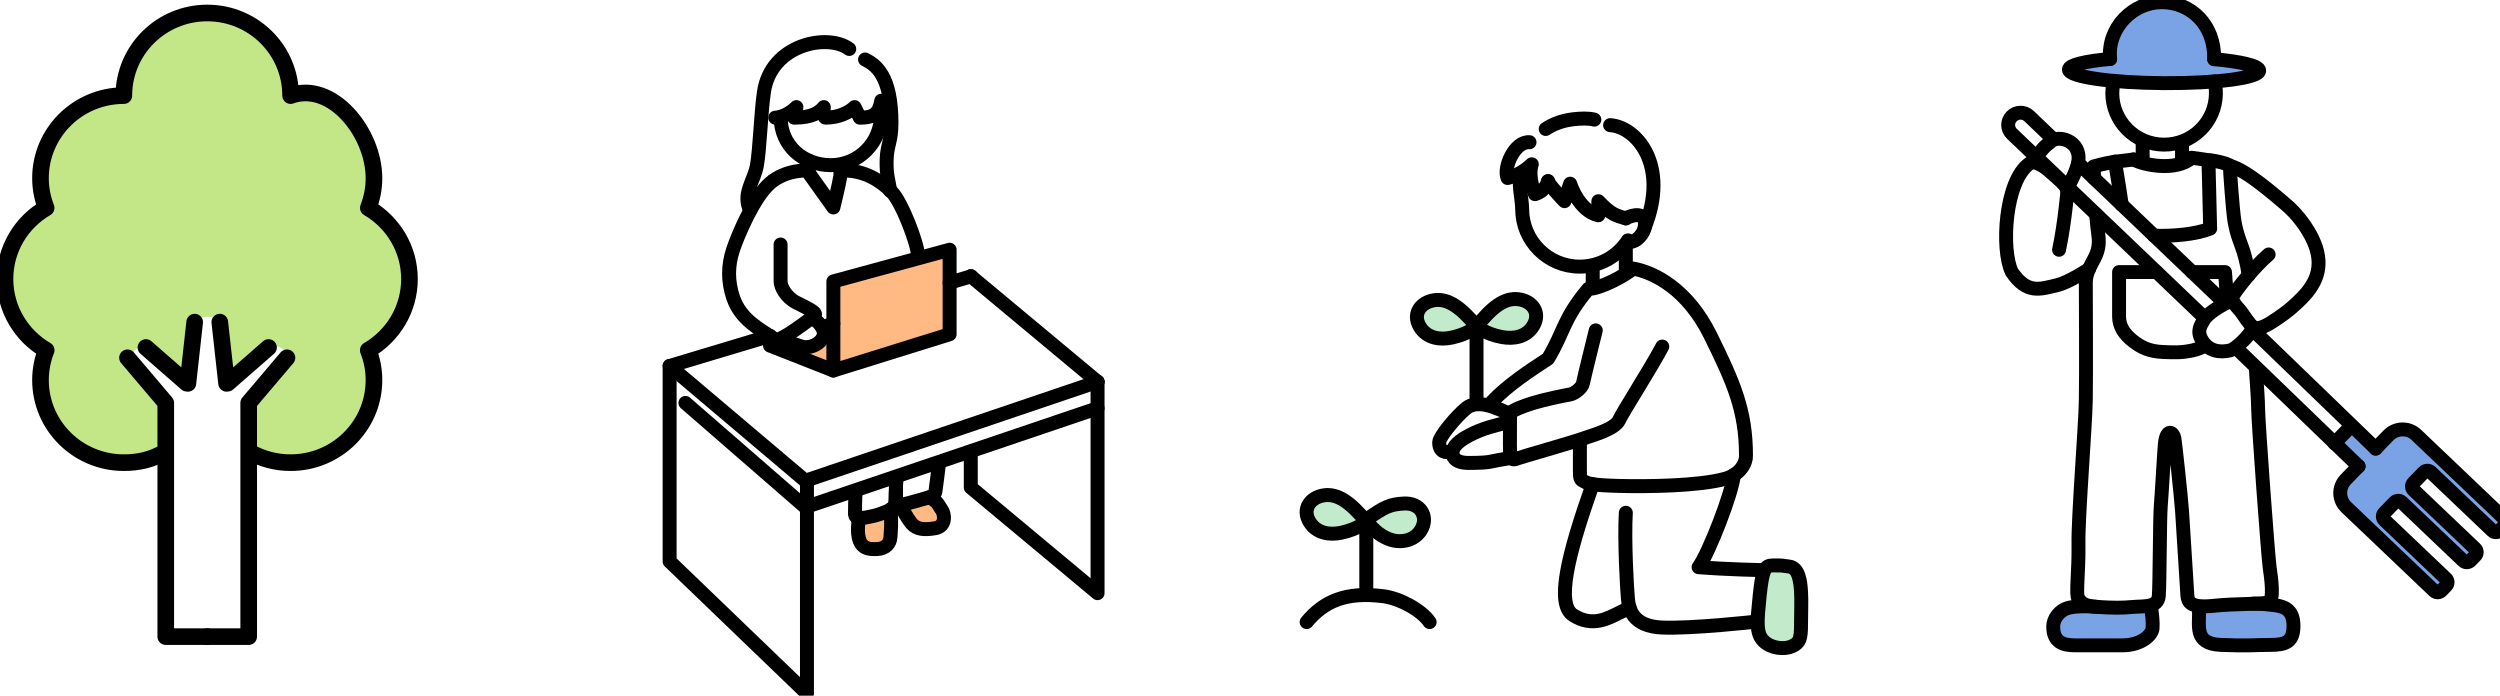 <?xml version="1.0" encoding="UTF-8"?><svg id="_レイヤー_2" xmlns="http://www.w3.org/2000/svg" xmlns:xlink="http://www.w3.org/1999/xlink" viewBox="0 0 460 128"><defs><style>.cls-1,.cls-2,.cls-3,.cls-4{fill:none;}.cls-2{stroke-width:3.06px;}.cls-2,.cls-3,.cls-4{stroke:#000;stroke-linecap:round;stroke-linejoin:round;}.cls-5{clip-path:url(#clippath);}.cls-6{fill:#ffba84;}.cls-7{fill:#c2ebcc;}.cls-8{fill:#c3e787;}.cls-9{fill:#7aa3e6;}.cls-3{stroke-width:2.57px;}.cls-4{stroke-width:2.56px;}.cls-10{clip-path:url(#clippath-1);}</style><clipPath id="clippath"><rect class="cls-1" width="460" height="128"/></clipPath><clipPath id="clippath-1"><rect class="cls-1" x="-1.09" y=".39" width="79.4" height="119.1"/></clipPath></defs><g id="design"><g class="cls-5"><g><g><path class="cls-6" d="m174.34,52.37c.03-.32.06-.64.09-.96.02-.19.04-.37.07-.56,0-.02,0-.05,0-.07,0-.03,0-.07.02-.13.06-.44.07-.84-.08-1.24.24-.41.34-.89.17-1.39-.3-.94-1.37-1.73-2.39-1.36-3.85,1.39-7.8,2.51-11.81,3.33-.59.12-1.06.61-1.29,1.18-1.19.24-2.38.44-3.58.59-.37-.14-.78-.17-1.16-.05-1.04.34-1.6,1.33-1.36,2.39.48,2.11.75,4.23.87,6.38-.19,0-.38,0-.57.06l-.46.2c-.29.17-.52.41-.7.7-.02.03-.04.06-.06.08-.28.34-.59.65-.93.94-.17.12-.35.25-.53.36-.23.12-.41.29-.54.5-.06,0-.13,0-.19.02-.06,0-.11.02-.17.03-.26-.15-.57-.24-.95-.24-2.5,0-2.51,3.89,0,3.89.16,0,.31-.02.45-.05.13.07.26.13.4.15.89.17,1.8.28,2.7.29.27.01.52-.05.75-.17.24-.08.45-.21.63-.4,0,0,0-.01.01-.01.09.23.23.44.39.61.81.81,1.93.66,2.75,0,.95-.77,2.14-1.22,3.28-1.62,1.38-.48,2.78-.92,4.18-1.35,2.9-.88,5.83-1.65,8.79-2.32,1.02-.23,1.63-1.41,1.36-2.39-.07-.24-.18-.45-.31-.63.12-.24.18-.52.16-.81-.11-1.34-.15-2.69-.11-4.03.02-.64.05-1.29.11-1.93Z"/><path class="cls-6" d="m163.97,96.03c-.15-.47-.44-.92-.89-1.16l-.46-.2c-.34-.09-.69-.09-1.03,0-.17.04-.34.09-.51.15-.06.02-.12.05-.19.07-.18-.06-.38-.1-.6-.1-1.66,0-2.21,1.71-1.67,2.86,0,.03,0,.06,0,.08,0,.07-.01.14,0,.21.03.55.12.84.34,1.33.12.26.3.51.51.69.34.29.71.56,1.16.64.26.08.52.09.78.03.26-.01.5-.09.72-.23.13-.1.26-.2.39-.3.24-.24.41-.53.5-.86.16-.46.33-.92.49-1.38.11-.1.2-.22.27-.36.14-.22.22-.46.23-.72.06-.26.05-.52-.03-.78Z"/><path class="cls-6" d="m172.77,93.35c-.06-.25-.18-.47-.35-.66-.14-.21-.32-.38-.55-.5-.22-.14-.46-.22-.72-.23-.26-.06-.52-.05-.78.03-.15.07-.31.13-.46.2-.09.06-.17.13-.25.2-.26-.09-.52-.14-.8-.13-.27-.01-.52.05-.75.17-.24.08-.45.21-.63.4-.19.18-.32.38-.4.63-.12.23-.18.48-.17.75.02.17.05.34.07.52.09.33.26.62.5.86.24.22.53.39.84.49.04.04.09.09.14.13.18.18.39.33.6.49.2.15.44.24.68.33.04.02.08.03.12.04.16.03.39.06.55.07.02,0,.05,0,.07,0,.1,0,.23-.03.31-.04.09-.01.21-.02.31-.05.2-.05.4-.14.59-.25.09-.05.19-.14.25-.19.07-.05.18-.12.25-.2.15-.15.28-.32.38-.5.05-.09.09-.21.13-.29.04-.09.09-.2.12-.3.02-.05.03-.11.04-.16.05-.3.1-.6.07-.9-.03-.3-.07-.61-.15-.9Z"/><g><path class="cls-3" d="m142.65,21.65s1.94,0,3.89-1.94l-.41,1.94c3.33,0,4.65-.97,5.45-1.94-.18,1.94.31,1.94.31,1.94,2.43,0,4.37-.97,5.35-1.94l.97,1.94c1.94,0,3.47-.32,3.89-2.92.14-.9,0,1.47,0,2.43,0,5.1-4.13,9.23-9.23,9.23s-9.22-3.63-9.22-8.73"/><path class="cls-3" d="m156.26,9.01c-3.89-2.92-14.41-.96-15.7,7.95-.56,3.85-.76,10.52-1.28,13.43-.52,2.92-2.46,4.86-1.49,7.78"/><line class="cls-3" x1="148.81" y1="31.48" x2="148.81" y2="29.56"/><path class="cls-3" d="m154.64,30.42v1.92c-.33,1.94-1.3,5.83-1.3,5.83l-4.86-6.8s-3.89-.19-6.8,2.33c-2.92,2.53-5.88,9.48-6.8,12.25-.97,2.92-.97,5.83,0,8.75,1.37,4.12,4.86,5.83,7.78,7.78.81.54,6.48-3.84,7.13-4.35s-.49-1.08-3.24-2.45c-1.94-.97-2.92-2.92-2.92-3.89v-6.8"/><path class="cls-3" d="m143.95,62.17c1.12.9,2.29,1.17,3.46,1.57,2.04.69,4.96-1.26,3.99-3.2-.25-.51-.81-1.44-1.94-1.94"/><path class="cls-3" d="m155.28,31.37c3.89,0,6.8,1.94,8.75,3.89,1.94,1.94,4.86,9.72,4.86,11.67"/><polygon class="cls-3" points="174.73 61.5 174.73 45.95 153.34 51.78 153.34 68.17 174.73 61.5"/><polyline class="cls-3" points="153.34 68.17 141.68 63.59 144.54 62.78"/><line class="cls-3" x1="153.34" y1="59.56" x2="151.36" y2="60.18"/><line class="cls-3" x1="148.81" y1="88.25" x2="201.95" y2="70.25"/><line class="cls-3" x1="148.81" y1="93.11" x2="201.95" y2="75.11"/><polyline class="cls-3" points="148.48 88.72 148.48 127.61 123.21 103.3 123.21 67.34"/><polyline class="cls-3" points="201.95 70.25 201.95 109.14 178.62 89.69 178.62 83.09"/><polyline class="cls-3" points="148.48 88.72 123.21 67.34 141.68 61.79"/><line class="cls-3" x1="148.48" y1="93.58" x2="126.12" y2="74.14"/><line class="cls-3" x1="201.95" y1="70.25" x2="178.62" y2="50.81"/><line class="cls-3" x1="174.73" y1="52.02" x2="178.7" y2="50.83"/><path class="cls-3" d="m159.17,10.95c1.94.97,4.86,2.92,4.86,11.67,0,3.49-.81,3.94-.89,6.83-.08,2.89.37,3.56.63,5.65"/><path class="cls-3" d="m172.79,85.18s-.56,4.58-.67,5.25-.67.94-1.19,1.08-3.75,1.14-4.82,1.29c-.73.11-1.36.53-1.35-.84.01-1.48.2-4,.2-4"/><path class="cls-3" d="m157.44,90.38c-.12,1.57-.09,2.97-.12,3.72s-.13,1.51,2.1,1.1,2.6-.67,3.56-1.02c1.06-.4,1.89-1,1.89-2.45v-3.29"/><path class="cls-3" d="m170.93,91.51c1.67.7,1.75,1.51,2.32,2.24s.92,3.08-1.16,3.44c-2.07.36-3.45.2-4.34-.85-.89-1.05-1.89-3.03-1.89-3.03"/><path class="cls-3" d="m163.84,93.76c.27,2.57.05,3.95,0,5.08s-.86,2.1-2.39,2.18-3.07,0-3.49-2.34c-.26-1.45.1-3.37.1-3.37"/></g></g><g><g><path class="cls-7" d="m269.3,57.65c-.1-.06-.19-.13-.28-.2-.62-.51-1.21-1.09-1.93-1.45-1.18-.58-2.54-.77-3.75-.11-.97.53-1.62,1.69-1.6,2.8.02,1.35.99,2.55,2.35,2.77,1.1.17,2.23.17,3.33.22.43.02.9-.18,1.24-.46.06,0,.12-.01.18-.03.45-.12.94-.47,1.16-.89.5-.95.23-2.09-.7-2.66Z"/><path class="cls-7" d="m281.16,56.28c-1.04-1.01-2.53-.81-3.78-.35-.87.32-1.64.73-2.37,1.26-.02,0-.04,0-.06,0-.52-.1-1.03-.08-1.5.2-.4.24-.79.7-.89,1.16-.11.5-.09,1.06.2,1.5.26.41.67.8,1.16.89,1.06.2,2.15.32,3.24.29.46-.01.93-.05,1.39-.11.68-.09,1.34-.18,1.94-.55.65-.4,1.15-1.02,1.34-1.77.22-.88,0-1.87-.66-2.52Z"/><path class="cls-7" d="m249.64,94.27c-.1-.13-.2-.26-.3-.39-.14-.14-.3-.24-.46-.33-.69-.31-1.25-.83-1.91-1.19-.45-.24-.94-.45-1.45-.53-.31-.05-.64-.11-.95-.08-.25.02-.46.06-.67.11-.11-.02-.22-.03-.31-.04-.03,0-.05,0-.08,0-.22,0-.44.04-.65.09-.2.05-.43.16-.6.24-.05.02-.09.04-.13.07-.15.11-.3.22-.44.34-.02.02-.04.03-.06.05-.3.33-.51.66-.63,1.1-.08.26-.09.52-.03.78.01.26.09.5.23.72.09.16.21.3.35.41,0,.02,0,.04.01.06.07.26.18.53.34.76.44.62,1.05,1.09,1.82,1.21,1.1.16,2.23.18,3.33.24.48.03,1.04-.24,1.37-.57.07-.07.13-.15.19-.23.12-.04.23-.09.32-.15.4-.24.79-.7.89-1.16.11-.5.09-1.06-.2-1.5Z"/><path class="cls-7" d="m261.34,94.46s-.01,0-.02,0c-.05-.16-.1-.32-.18-.47-.2-.4-.73-.79-1.16-.89-.43-.1-.85-.08-1.27.1-.01,0-.03.02-.04.02-.8-.21-1.67-.29-2.48-.2-1.18.13-2.29.44-3.32,1.07-.87.53-1.28,1.76-.7,2.66.42.65,1.17,1.03,1.92.95.25.27.56.47.93.6.44.15.88.3,1.31.44.56.19,1.13.42,1.73.43.36,0,.7-.07,1.02-.2.76.1,1.59-.18,1.95-.92.55-1.11.75-2.43.29-3.61Z"/><path class="cls-7" d="m331.34,113.44c0-.42-.01-.83-.06-1.25,0-.05,0-.1,0-.16,0-.21-.04-.42-.11-.62-.07-.44-.15-.88-.25-1.32-.07-.31-.14-.62-.2-.94-.03-.12-.05-.25-.07-.38,0-.05-.04-.25-.05-.33-.06-.65.02-1.33-.13-1.97-.22-.95-.93-1.72-1.88-1.98-.97-.26-1.84,0-2.53.54-.44.14-.84.43-1.09.86-1.05,1.78-1.41,3.78-1.6,5.81-.2,2.04-.39,4.23.94,5.96,1.43,1.85,4.17,2.2,5.81.4.76-.83,1.14-1.88,1.26-2.99.06-.55.03-1.1-.01-1.65Z"/></g><g><path class="cls-3" d="m280.08,31.74c-.97,1.6,0,4.74,0,6.74,0,5.84,4.74,10.58,10.58,10.58,3.72,0,7-1.92,8.88-4.83"/><path class="cls-3" d="m299.15,40.17c1.05-.57,3.93-1.51,3.48,1.69-.12.82-1.29,2.82-3.08,2.67"/><path class="cls-3" d="m284.84,33.34c0,.52,3.03,3.67,3.03,3.67l1.04-3.21s1.56,5.01,5.19,5.81v-2.59c2.46,2.59,3.25,2.59,5.05,3.17"/><path class="cls-3" d="m281.43,26.17c-2.72-.23-4.86,4.65-4.04,6.58,2.47-.52,4.46-2.52,4.46-2.52-.78,2.33.59,5.49.59,5.49,2.05-.62,2.4-2.39,2.4-2.39"/><path class="cls-3" d="m293.36,22.01c-.97-.26-2.47-.25-4.03-.05-2.23.29-3.75,1-4.92,1.77"/><path class="cls-3" d="m302.62,41.86c4.61-11.55-1.57-18.53-6.36-18.83"/><line class="cls-3" x1="299.15" y1="45.1" x2="299.15" y2="50.09"/><line class="cls-3" x1="293.06" y1="49.42" x2="293.06" y2="52.66"/><path class="cls-3" d="m274.56,73.89c2.86-3.04,7.14-5.84,10.28-7.89,3.11-5.22,2.7-7.2,7.42-12.86,1.99.12,7.02-2.55,8.2-3.73,3.91.69,10.06,3.79,14.28,12.36,4.22,8.57,6.52,13.72,6.52,22.05.06,1.3-.99,3.47-3.82,4.27-4.85,1.36-14.49,1.45-19.53,1.32s-5.65-.43-6.4-.81-.81-.43-.81-2.05v-5.03"/><path class="cls-3" d="m305.86,63.77c-2.24,4.22-7.14,11.8-7.95,13.54-.81,1.74-5.22,2.86-6.71,3.42-1.49.56-11.55,3.42-12.11,3.66s-1.18.31-1.24-1.12c-.06-1.43.02-6.51,0-7.08-.02-.58,2.52-1.51,4.29-2.05,1.98-.61,5.66-1.38,6.72-1.55.91-.15,2.28-1.3,2.4-2.05.12-.75,2.36-9.75,2.36-9.75"/><path class="cls-3" d="m277.83,77.62c-2.77.68-4.91,1.13-7.52,2.5-2.61,1.37-3.28,2.62-3.01,3.59.31,1.13,1.55,1.48,2.98,1.47,2.17-.01,3.29-.07,4.28-.29,1.61-.36,2.46-.41,3.29-.64"/><line class="cls-3" x1="271.68" y1="60.29" x2="271.68" y2="73.89"/><path class="cls-3" d="m271.7,60.06c2.81-3.54,5.13-5.32,7.69-5,2.56.32,4.11,2.46,2.77,4.81-1.25,2.19-3.71,2.54-5.8,2.15-3.13-.59-4.65-1.96-4.65-1.96Z"/><path class="cls-3" d="m251.35,95.65c3.39-2.4,4.41-2.86,6.95-3,3.05-.17,4.41,2.3,3.37,4.48-1.12,2.35-3.79,2.83-5.78,2.18-2.97-.96-4.54-3.66-4.54-3.66Z"/><path class="cls-3" d="m271.7,60.06c-2.89-3.48-5.25-5.2-7.8-4.82s-4.05,2.55-2.65,4.87c1.3,2.16,3.77,2.46,5.85,2.01,3.11-.66,4.6-2.06,4.6-2.06Z"/><path class="cls-3" d="m251.4,95.96c-2.89-3.48-5.25-5.2-7.8-4.82s-4.05,2.55-2.65,4.87c1.3,2.16,3.77,2.46,5.85,2.01,3.11-.66,4.6-2.06,4.6-2.06Z"/><path class="cls-3" d="m277.85,76.19c-2.55-1.18-2.12-.89-2.55-1.08s-3.59-1.53-5.46-.04c-1.86,1.49-5.02,5.29-5.03,6.32-.01,1.76,1.2,2.06,2.43,1.69"/><path class="cls-3" d="m299.15,94.35c-.3,5.06.22,14.12.39,15.84s.73,5.06,6.32,5.28c5.6.22,17.17-1.08,17.17-1.08"/><path class="cls-3" d="m319.02,87.41c-.23,3.16-4.65,14.48-6.48,16.95,5.28.43,11.96.55,11.96.55"/><path class="cls-3" d="m323.79,109.54c-.5,4.83-.7,7,.7,8.4,1.4,1.4,3.88,1.61,5.28.96,1.4-.65,1.62-1.4,1.62-4.09s.11-3.99,0-5.93-.44-4.43-2.16-4.63-.8-.21-3.04-.21c-1.48,0-1.92.85-2.4,5.5Z"/><path class="cls-3" d="m293.06,89.1c-4.67,13.22-6.78,22.07-3.59,24.1,3.59,2.29,6.5.51,8.44-.43l1.94-.95"/><path class="cls-3" d="m240.42,114.46c3.21-3.87,7.26-5.63,14.14-4.75,2.96.38,6.99,2.53,8.49,4.75"/><line class="cls-3" x1="251.4" y1="109.09" x2="251.4" y2="96.26"/></g></g><g><g><path class="cls-9" d="m413.05,10.96c-2.2-.13-4.39-.15-6.59-.08,1.27-4.87-2.49-9.44-7.29-10.22-2.51-.41-5.09-.06-6.81,1.96-.03.03-.04.06-.07.09-.44.27-.88.56-1.3.86-1.12.81-1.93,1.63-2.19,3.03-.24,1.31-.41,2.64-.61,3.96-.02.13-.03.25-.03.38-1.92-.01-3.84-.03-5.76-.04-2.34-.02-2.34,3.59,0,3.61,8.54.07,17.07.13,25.61.2.39,0,.7-.1.96-.26,1.36,0,2.73.03,4.09.11.95.05,1.86-.87,1.82-1.8-.05-1.02-.8-1.74-1.82-1.8Z"/><path class="cls-9" d="m396.19,113.7c0-.88-.84-1.92-1.82-1.8-4.16.5-8.36.47-12.52-.07-.52-.07-1,.2-1.33.6-.14,0-.28,0-.42.01-.86.02-1.47.55-1.75,1.32-.65,1.75-.33,4.07,1.79,4.58.95.23,2.06.08,3.04.08,1.01,0,2.02-.02,3.03-.02,3.53-.03,8.62.36,9.83-3.92,0-.02,0-.03,0-.05.1-.21.15-.45.15-.72Z"/><path class="cls-9" d="m421.84,114.63s-.02-.06-.04-.09c.01-.27,0-.55-.07-.83-.42-1.63-2.16-1.99-3.51-2.34-1.4-.36-2.84-.58-4.27-.68-2.81-.19-5.66.19-8.35,1.06-1.15.37-1.4,1.58-1.04,2.49-.34.43-.49,1.03-.35,1.62.43,1.91,2.31,2.05,3.83,2.04,1.74,0,3.48-.02,5.23-.03,1.69,0,3.39-.02,5.08-.03.91,0,1.83.03,2.61-.55.8-.6,1.2-1.69.89-2.68Z"/><path class="cls-9" d="m434.13,95.61c.31.16.81,1.51,1.15,1.49l12.62,11.62c1.62,1.67,2.89-1.43,1.27-3.11-3.88-4-7.12-6.74-10.99-10.74.84-.95,1.7-1.87,2.59-2.78l11.92,10.53c1.64,1.65,4.41-.03,2.76-1.68-3.84-3.87-8.23-7.49-12.08-11.36,1.12-1.03,2.26-2.03,3.44-2.99.32.34.65.67.97,1.01,3.4,3.52,6.8,7.04,10.2,10.56,1.62,1.68,4.19-.87,2.57-2.55-4.02-4.16-8.04-8.32-12.06-12.48-1.63-1.69-4.57-4.97-7.2-4.04-1.26.45-1.9,1.65-2.95,2.46-.5.39-.74.56-1.21.98-.84-.89-1.2-.65-2.04-1.54-.17-.18-.38-.31-.62-.4-.61-.79-1.36-2.2-2.28-1.29-.03.03-.48,1.08-.5,1.11-.03.03-.05.07-.1.08-2.47.59-1.26,1.76.89,3.01.01.01.02.03.03.04.61.64,1.21,1.29,1.82,1.93-.33.14-.64.34-.89.65-.39.47-.7,1-1.03,1.52-.3.47-.6.94-.91,1.41-.32.5-.66.98-.81,1.56-.21.81.04,1.53.36,2.27.2.46.42,0,.66.44.6,1.08,1.29,1.7,2.4,2.29Z"/></g><g><path class="cls-4" d="m388.26,10.85c-.55-5.81,4.29-10.48,9.56-10.45,5.27.03,9.74,4.14,9.58,10.49"/><path class="cls-4" d="m407.41,10.89c4.97.45,8.28,1.23,8.28,2.1,0,1.33-7.85,2.37-17.52,2.31-9.67-.05-17.5-1.18-17.49-2.51,0-.82,3.01-1.53,7.59-1.94"/><line class="cls-4" x1="394.25" y1="25.94" x2="394.25" y2="29.71"/><line class="cls-4" x1="401.49" y1="26.22" x2="401.49" y2="29.75"/><path class="cls-4" d="m407.47,14.98c.25,1.02.32,2.09.2,3.19-.56,5.19-5.25,8.94-10.48,8.39s-9.02-5.2-8.47-10.39c.05-.44.12-.87.23-1.29"/><path class="cls-4" d="m392.58,29.34c1.69.99,7.75,2.29,10.68-.3"/><path class="cls-4" d="m385.69,39.44c.19,2.38.33,3.19.33,3.19.09.88.45,2.43-.36,4.3-.65,1.5-1.87,3.02-1.87,5.06,0,3.62.09,16.46,0,21.58-.09,5.12-1.44,21.61-1.35,26.55.09,4.94-.56,9.44-.01,10.06s.72,1.32,3.57,1.5c2.85.18,4.45.18,6.41,0,1.96-.18,4.63.19,4.81-2.02s.18-14.41.36-16.49.63-10.35.76-11.53c.33-2.98,1.57-2.06,1.75-1.01.18,1.06,1.23,10.85,1.41,13.45.18,2.59.89,14.3.98,15.49.09,1.18.53,2.35,4.81,1.9,4.27-.45,8.61-.23,10.09-.64,1.13-.31.5-4.61.23-6.47-.27-1.85-2.12-26.81-2.12-29.37,0-1.02-.18-3.88-.41-7.1"/><path class="cls-4" d="m390.4,37.67c-.58-4.07-1.26-7.92-1.26-7.92-2.05.33-3.92.88-3.92.88.03.77.06,1.49.09,2.17"/><path class="cls-4" d="m413.74,50.61c-.09-.79-.38-2.48-.93-4.3-.45-1.47-1.23-2.97-1.67-5.63-.32-1.92-.85-9.44-.85-10.16.08-.33-3.85-1.28-3.93-.94l.31,12.49c-2.59,1.03-6.82,1.43-10.32,1.3"/><path class="cls-4" d="m389.14,29.75c.64-.04,3.44-.41,3.44-.41"/><path class="cls-4" d="m409.78,55.4c-.15-2.49-.38-5.34-.38-5.34h-6.04"/><path class="cls-4" d="m396.81,50.06h-6.9s0,6.98,0,8.19c0,1.72.88,3.16,2.46,4.42,1.65,1.32,3.19,1.98,5.52,2.09,2.35.11,3.59.13,5.57-.29.75-.16,1.47-.45,2.12-.79"/><path class="cls-4" d="m403.26,29.04c1.23.11,3.78.55,3.78.55"/><path class="cls-4" d="m395.77,111.56c.2,1.32.4,2.87.3,4.07-.1,1.19-2.07,3.12-5.55,3.11-4.22,0-7.46,0-8.75,0-2.23,0-3.98-.61-3.98-3.47,0-1.38,1.09-3.04,2.98-3.47,1.99-.45,5.22-.13,5.22-.13"/><path class="cls-4" d="m404.61,112.06c.16,3.02-1.06,6.37,3.98,6.6,5.04.22,6.42,0,9.25,0s4.16-.63,4.16-3.5-1.54-3.54-3.38-3.79c-2.58-.35-4.13-.29-4.13-.29"/><g><g><line class="cls-4" x1="437.13" y1="82.54" x2="414.5" y2="60.68"/><line class="cls-4" x1="433.98" y1="85.79" x2="411.48" y2="64.06"/></g><line class="cls-4" x1="382.4" y1="30.03" x2="409.17" y2="55.61"/><path class="cls-4" d="m405.59,58.43l-35.39-33.81c-.91-.86-.93-2.29-.06-3.19.87-.9,2.31-.93,3.22-.06l4.36,4.17"/><path class="cls-4" d="m433.98,85.79l-2.36,2.43c-1.39,1.44-1.35,3.72.1,5.1l1.73,1.65,2.44,2.32,12.01,11.44c.36.35.94.33,1.29-.03l.91-.94c.35-.36.34-.93-.03-1.27l-11.35-10.81c-.36-.35-.37-.92-.03-1.27l1.93-1.99c.35-.36.92-.37,1.29-.03l11.35,10.81c.36.35.94.33,1.29-.03l.91-.94c.35-.36.34-.93-.03-1.27l-11.35-10.81c-.36-.35-.37-.92-.03-1.27l1.93-1.99c.35-.36.92-.37,1.29-.03l11.35,10.81c.36.35.94.33,1.29-.03l.91-.94c.35-.36.34-.93-.03-1.27l-12.01-11.44-2.44-2.32-1.73-1.65c-1.45-1.38-3.75-1.33-5.14.1l-2.36,2.43"/><line class="cls-4" x1="432.55" y1="78.46" x2="429.54" y2="81.56"/></g><path class="cls-4" d="m378.87,45.96c1.06-4.96,1.61-11.55,1.61-11.55"/><path class="cls-4" d="m374.29,29.43c1.47-2.03,1.81-2.42,3.22-3.49,1.6-1.21,6.05.28,4.7,4.62-.31,1.01-.78,2.18-1.73,3.85"/><path class="cls-4" d="m380.4,35.22c.07-1.08-2.26-2.76-3-3.48-.96-.92-2.96-2.38-3.98-1.65-4.53,3.2-5.25,15.86-3.24,19.97,2.8,4.1,5.17,3.15,8.34,2.41,2.14-.5,5.86-2.96,5.86-2.96"/><path class="cls-4" d="m410.45,55.4c-1.72.65-4.33,2.38-4.92,3.42-.59,1.04-1.39,2.07-.37,3.77,1.17,1.96,3.17,2.39,5.28,1.86.73-.18,3.26-2.33,4.22-4.23"/><path class="cls-4" d="m410.28,30.51c3.04.72,8.41,5.53,10.05,6.88,2.5,2.05,4.27,4.67,5.21,6.65,2.1,4.47,1,7.84-2.1,10.92-1.23,1.22-2.41,2.36-5.34,4.25-1.45.94-2.76,1.48-3.53.95-.77-.53-1.78-2.28-2.34-2.97-.56-.69-1.94-1.87-1.25-2.98s3.59-4.91,6.45-7.39"/></g></g><g class="cls-10"><path class="cls-8" d="m68.58,39.53c-.36-.24-.73-.46-1.1-.66-.17-.09-.47-.35-.53-.29-.06-.41.09-1.07.14-1.4.08-.62.2-1.23.32-1.84.41-2.09.92-4.18,1.03-6.31.19-3.71-1.03-7.41-4.25-9.54-2.78-1.84-6.37-2.06-9.61-2.02-.2,0-1.09-.05-1.74-.04.02-.47.04-.94.01-1.42-.11-1.84-.58-3.59-1.36-5.26-3.51-7.58-13.43-10.18-20.32-5.56-.98-.63-2.13-.32-2.85.63-.55.74-.63,1.65-.38,2.48-.35.32-.69.65-1.01,1-1.26,1.41-2.24,2.99-2.96,4.73-.31.76-.56,1.54-.73,2.34-.12.56-.03,2.02-.39,2.38-.2.2-1.18.16-1.46.17-.96.05-1.93.14-2.86.37-1.85.47-3.53,1.4-5,2.59-3.16,2.56-4.8,6.48-5.07,10.45-.13,1.92.47,3.79.35,5.68-.08.26-.16.51-.24.77-.21.28-.56.43-1,.66-.92.47-1.77,1.06-2.5,1.79-2.93,2.93-3.68,7.17-3.57,11.14.1,3.56.07,8.32,2.99,10.91.65.58,1.39.95,2.15,1.36.79.43.98.56.87,1.45-.23,1.97-.39,3.75-.06,5.72,1.44,8.69,10.12,14.24,18.64,12.59.84.21,1.81-.03,2.25-.87,1.02-1.95,1.19-3.97.89-5.97.24-1.82,2.09-4.34.63-5.45-3.01-2.28-2.93-2.17-4.77-4.38-.79-.95.16.1-.52-.95-1.2-1.85,1.25-3.81,3.23-2.72,2.17,1.19,5.25,4.99,6.58,6.46.8.89-.03-5.7.49-6.84.49-1.06-.16-.49-.11-1.67.04-.86.92-.36.89-1.22-.11-3.02,4.41-3.42,4.87-.74.38,2.25.46-.12.84,2.13.26,1.56.06,8.16,1.07,7.23,1.74-1.62,4.82-3.57,6.98-5.45.32-.28,3.9-1.11,2.93,3.13-.17.74-2.29,2.04-2.61,2.38-1.12,1.17-2.73,3.62-3.79,5.2-1.31,1.97-.27,5.08.58,7.31.95,2.49,3.04,3.78,5.68,3.93,4.65.26,8.88-2.66,11.44-6.31,4.98-3.56,6.56-10.23,4.22-15.61.61-.48,1.36-.86,1.97-1.35,1.39-1.14,2.58-2.58,3.44-4.15,3.6-6.56,1.52-14.74-4.69-18.93Z"/><g><path class="cls-2" d="m45.98,83.2c2.22,1.23,4.77,1.93,7.49,1.93,8.47,0,15.34-6.81,15.34-15.2,0-1.94-.38-3.79-1.05-5.49,4.53-2.64,7.58-7.51,7.58-13.1s-3.05-10.45-7.57-13.09c.66-1.7,1.04-3.53,1.04-5.46,0-8.4-7.73-17.97-15.34-15.2,0-8.4-6.87-15.2-15.34-15.2s-15.34,6.81-15.34,15.2c-8.47,0-15.34,6.81-15.34,15.2,0,1.93.38,3.77,1.04,5.46-4.53,2.64-7.57,7.51-7.57,13.09s3.05,10.46,7.58,13.1c-.67,1.7-1.05,3.55-1.05,5.49,0,8.4,6.87,15.2,15.34,15.2,2.86,0,5.26-.61,7.55-1.97"/><g><g><polyline class="cls-2" points="52.8 65.83 45.76 74.13 45.76 117.14 38.13 117.14"/><polyline class="cls-2" points="49.41 63.94 41.89 70.51 41.69 70.54 40.44 59.27"/></g><g><polyline class="cls-2" points="23.46 65.83 30.5 74.13 30.5 117.14 38.13 117.14"/><polyline class="cls-2" points="26.85 63.94 34.37 70.51 34.57 70.54 35.82 59.27"/></g></g></g></g></g></g></g></svg>